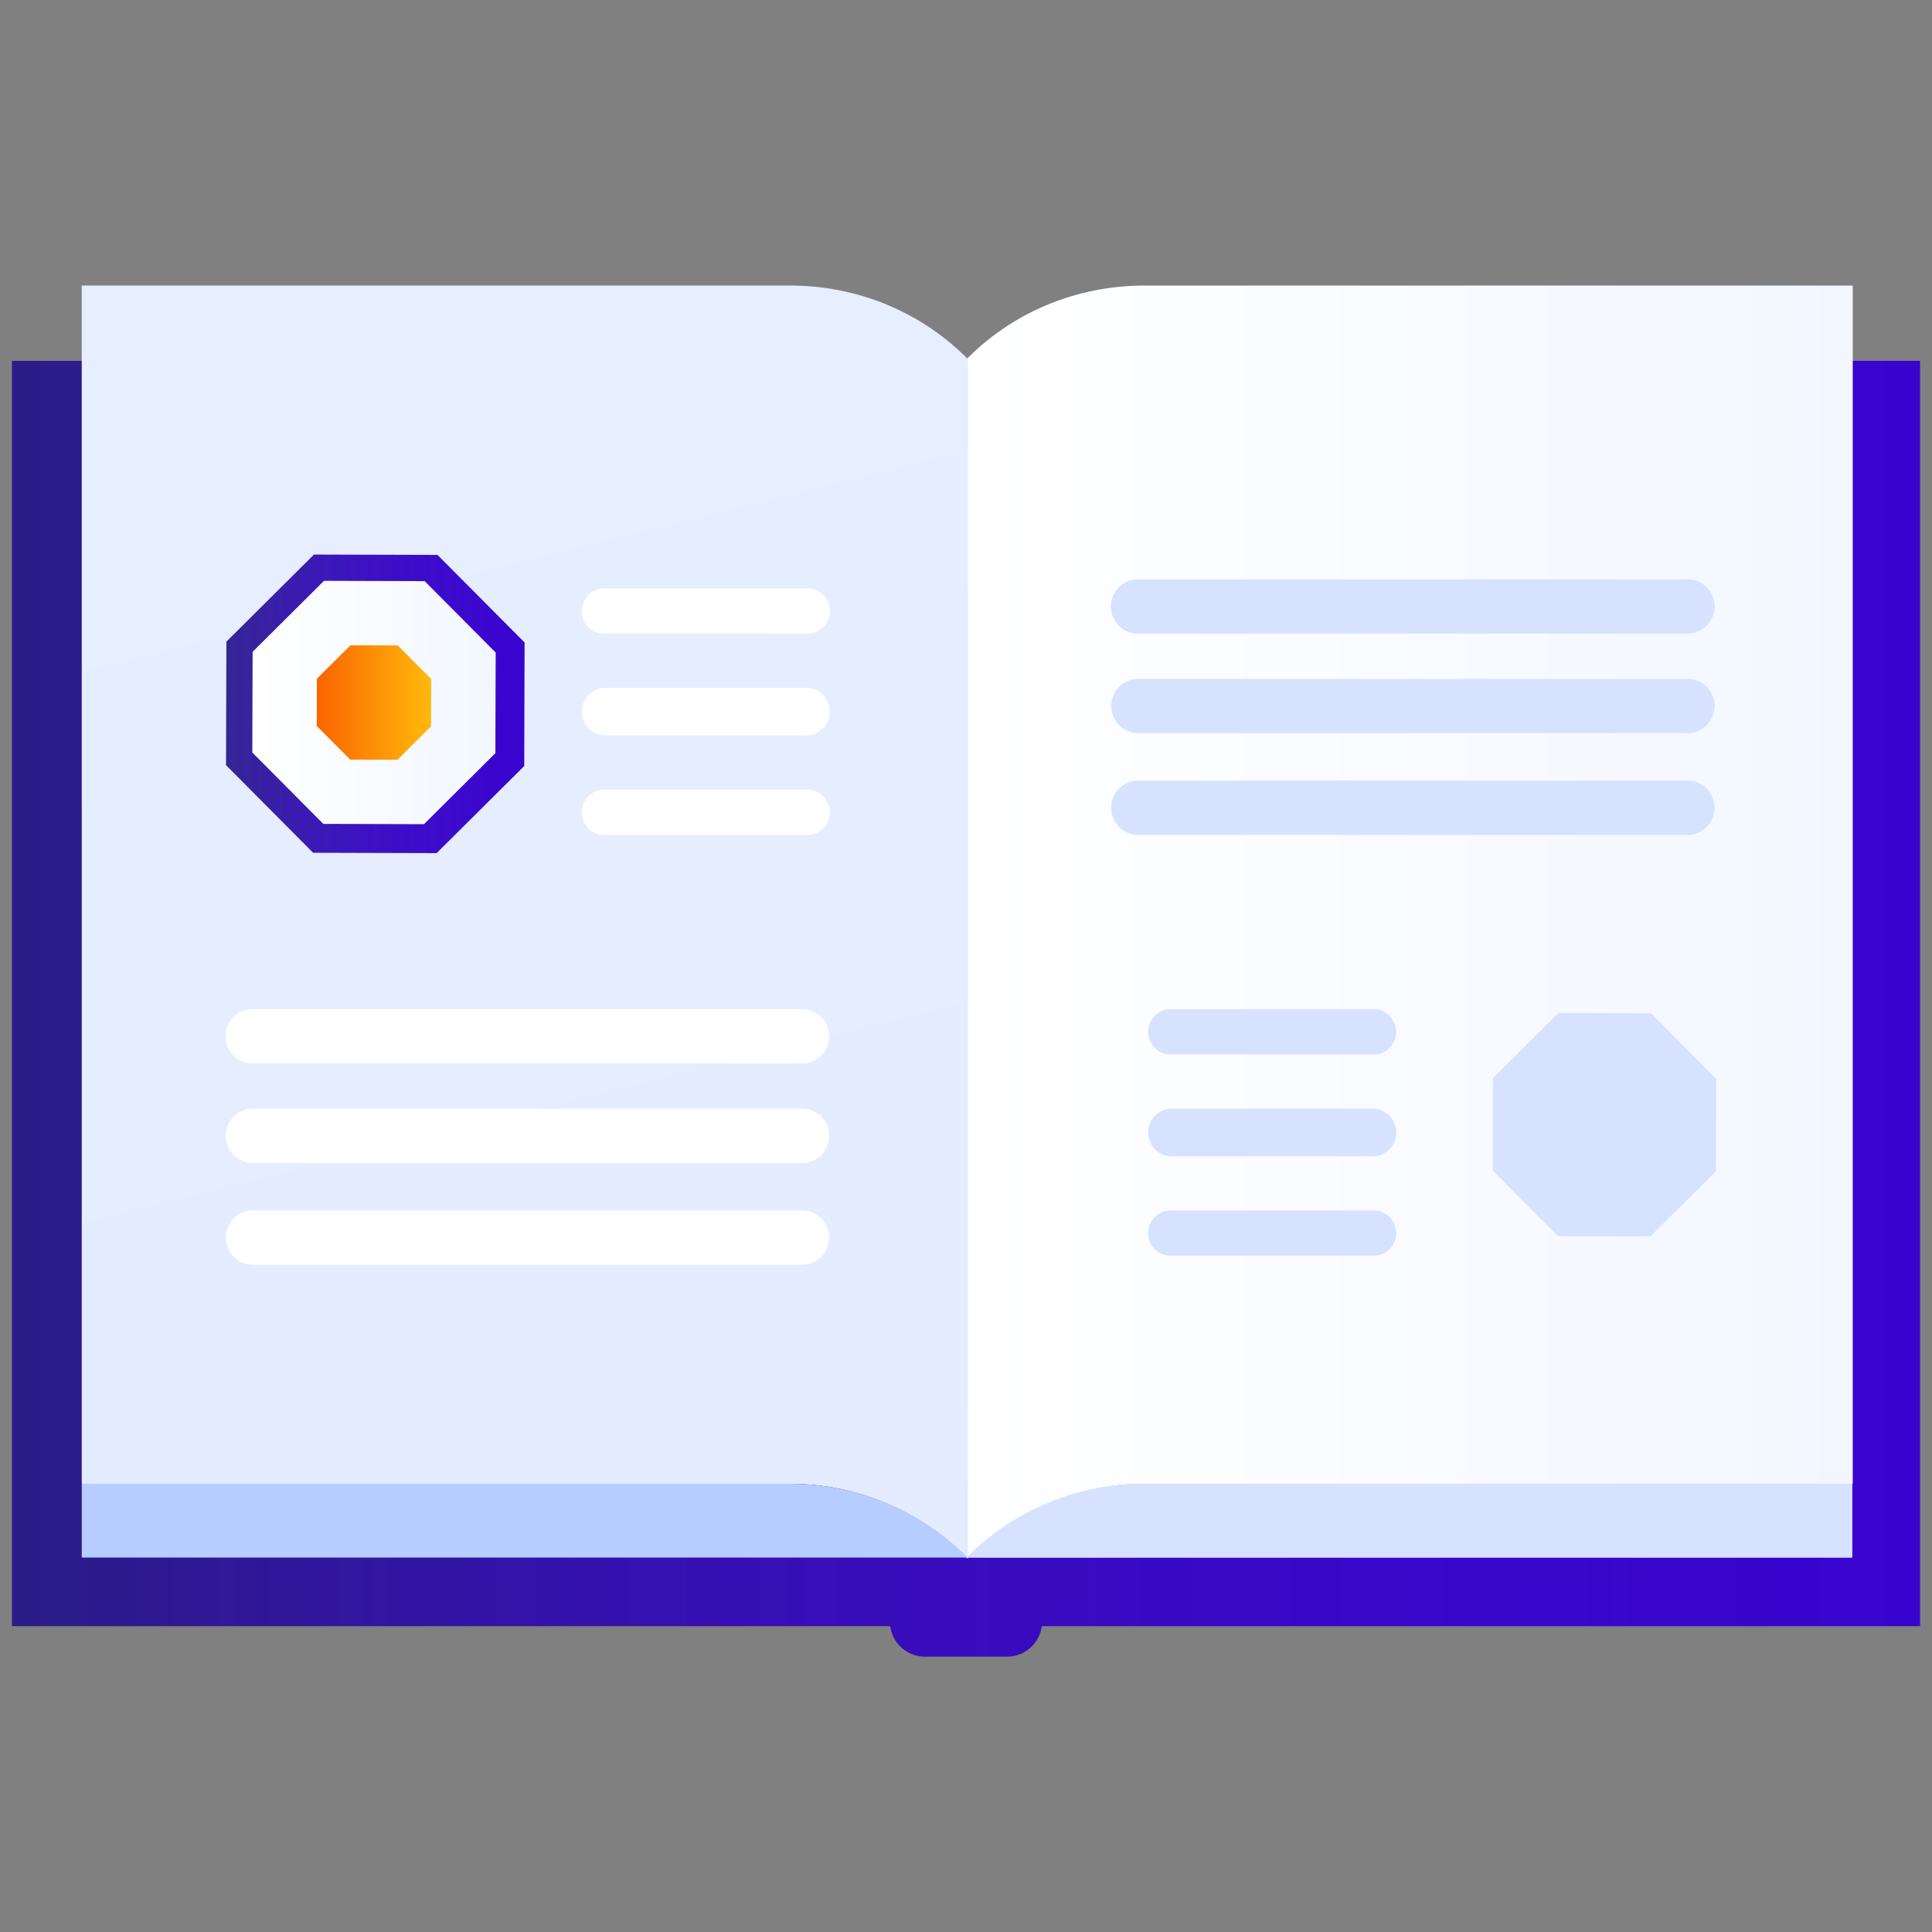 <svg width="80" height="80" fill="none" xmlns="http://www.w3.org/2000/svg"><rect width="100%" height="100%" fill="#808080" stroke="none"/><path d="M43.139 67.337h36.367V14.942H.494v52.395H36.86c.048.35.219.67.482.901.262.232.599.36.947.36h3.42c.73 0 1.333-.549 1.429-1.26z" fill="url(#paint0_linear)"/><path d="M40.023 14.874c1.89-1.913 4.501-3.05 7.384-3.05h29.311V61.44h-29.31a10.35 10.35 0 00-7.385 3.098V14.874z" fill="url(#paint1_linear)"/><path d="M40.08 64.537a10.411 10.411 0 00-3.387-2.295 10.306 10.306 0 00-3.998-.803H3.385V11.823h29.31c2.884 0 5.496 1.138 7.386 3.05v49.664z" fill="url(#paint2_linear)"/><path d="M40 61.405h-.023v3.054h.024v-3.054z" fill="#D6E2FF"/><path d="M47.362 61.44a10.355 10.355 0 00-7.34 3.053h36.672V61.44H47.361h.001z" fill="#fff"/><path d="M32.718 61.44a10.355 10.355 0 017.34 3.054H3.386V61.44h29.333-.001z" fill="#B8CDFF"/><path d="M47.362 61.44a10.355 10.355 0 00-7.34 3.053h36.671V61.44H47.362z" fill="#D6E2FF"/><path d="M33.438 24.363H25.02a.92.92 0 00-.655.275.944.944 0 000 1.326.92.92 0 00.655.274h8.417a.92.92 0 00.655-.274.944.944 0 000-1.326.92.92 0 00-.655-.275zM33.254 41.791h-22.76a1.096 1.096 0 00-.814.311 1.122 1.122 0 00-.341.811 1.135 1.135 0 00.341.81 1.107 1.107 0 00.815.312h22.76c.289-.009.562-.13.763-.34a1.13 1.13 0 000-1.565c-.2-.21-.474-.331-.763-.34v.001z" fill="#fff"/><path d="M69.915 23.992h-22.76a1.097 1.097 0 00-.813.312 1.123 1.123 0 00-.342.81 1.135 1.135 0 00.342.81 1.108 1.108 0 00.814.312h22.76c.289-.009.562-.13.763-.34a1.13 1.13 0 000-1.564c-.2-.21-.474-.332-.763-.34z" fill="#D6E2FF"/><path d="M33.392 28.483h-8.324a.966.966 0 00-.688.289.99.99 0 000 1.391c.183.185.43.288.688.288h8.323a.966.966 0 00.688-.288.99.99 0 000-1.391.966.966 0 00-.688-.289zM33.254 45.91h-22.76a1.096 1.096 0 00-.805.316 1.124 1.124 0 00-.336.806 1.136 1.136 0 00.336.806 1.107 1.107 0 00.806.317h22.76c.289-.009.562-.131.763-.34a1.13 1.13 0 000-1.565c-.2-.21-.474-.332-.763-.34z" fill="#fff"/><path d="M69.915 28.112h-22.76a1.097 1.097 0 00-.805.317 1.124 1.124 0 00-.336.805 1.136 1.136 0 00.336.806 1.109 1.109 0 00.806.317h22.76c.289-.009.562-.131.763-.34a1.13 1.13 0 000-1.565c-.2-.21-.474-.332-.763-.34z" fill="#D6E2FF"/><path d="M33.438 32.696H25.02a.92.92 0 00-.654.275.943.943 0 000 1.325.92.92 0 00.654.274h8.417a.92.92 0 00.654-.274.943.943 0 000-1.325.92.92 0 00-.654-.275z" fill="#fff"/><path d="M56.887 41.79H48.47a.92.92 0 00-.655.275.944.944 0 000 1.326.92.92 0 00.655.274h8.417a.92.92 0 00.654-.274.944.944 0 000-1.326.92.92 0 00-.654-.275zM56.84 45.91h-8.324a.965.965 0 00-.687.288.99.99 0 000 1.392c.182.184.43.288.687.288h8.324a.965.965 0 00.687-.288.99.99 0 000-1.392.965.965 0 00-.687-.288zM56.887 50.123H48.47a.92.92 0 00-.654.275.943.943 0 000 1.325.92.92 0 00.654.274h8.417a.92.92 0 00.654-.274.943.943 0 000-1.325.92.92 0 00-.654-.275z" fill="#D6E2FF"/><path d="M33.254 50.123h-22.76a1.096 1.096 0 00-.805.316 1.124 1.124 0 00-.336.806 1.136 1.136 0 00.336.806 1.105 1.105 0 00.806.317h22.76c.289-.01.562-.131.763-.34a1.13 1.13 0 000-1.565c-.2-.21-.474-.332-.763-.34z" fill="#fff"/><path d="M69.915 32.325h-22.76a1.096 1.096 0 00-.805.316 1.124 1.124 0 00-.336.806 1.136 1.136 0 00.336.806 1.109 1.109 0 00.806.317h22.76c.289-.009.562-.131.763-.34a1.13 1.13 0 000-1.565c-.2-.21-.474-.332-.763-.34z" fill="#D6E2FF"/><path d="M18.116 22.978l3.606 3.627-.015 5.115-3.627 3.606-5.115-.015-3.606-3.627.015-5.115 3.627-3.606 5.115.015z" fill="url(#paint3_linear)"/><path d="M17.585 24.064l2.94 2.956-.013 4.169-2.956 2.939-4.169-.013-2.939-2.956.012-4.168 2.957-2.94 4.168.013z" fill="url(#paint4_linear)"/><path d="M16.473 26.727l1.382 1.39-.006 1.96-1.39 1.382-1.96-.006-1.382-1.39.005-1.96 1.39-1.382 1.961.006z" fill="url(#paint5_linear)"/><path d="M68.365 41.958l2.698 2.714-.012 3.826-2.714 2.698-3.827-.011-2.698-2.714.012-3.827 2.714-2.698 3.827.012z" fill="#D6E2FF"/><defs><linearGradient id="paint0_linear" x1=".517" y1="41.788" x2="79.562" y2="41.788" gradientUnits="userSpaceOnUse"><stop stop-color="#211087" stop-opacity=".9"/><stop offset=".109" stop-color="#270D98" stop-opacity=".911"/><stop offset=".3" stop-color="#2E09B0" stop-opacity=".93"/><stop offset=".502" stop-color="#3405C1" stop-opacity=".95"/><stop offset=".724" stop-color="#3704CB" stop-opacity=".972"/><stop offset="1" stop-color="#3803CE"/></linearGradient><linearGradient id="paint1_linear" x1="40.059" y1="38.214" x2="76.748" y2="38.214" gradientUnits="userSpaceOnUse"><stop stop-color="#fff"/><stop offset="1" stop-color="#F2F7FF"/></linearGradient><linearGradient id="paint2_linear" x1="21.733" y1="11.823" x2="37.841" y2="76.271" gradientUnits="userSpaceOnUse"><stop stop-color="#E6EEFF"/><stop offset="1" stop-color="#E3ECFF"/></linearGradient><linearGradient id="paint3_linear" x1="9.363" y1="29.149" x2="21.731" y2="29.149" gradientUnits="userSpaceOnUse"><stop stop-color="#211087" stop-opacity=".9"/><stop offset=".109" stop-color="#270D98" stop-opacity=".911"/><stop offset=".3" stop-color="#2E09B0" stop-opacity=".93"/><stop offset=".502" stop-color="#3405C1" stop-opacity=".95"/><stop offset=".724" stop-color="#3704CB" stop-opacity=".972"/><stop offset="1" stop-color="#3803CE"/></linearGradient><linearGradient id="paint4_linear" x1="10.458" y1="29.096" x2="20.532" y2="29.096" gradientUnits="userSpaceOnUse"><stop stop-color="#fff"/><stop offset="1" stop-color="#F2F7FF"/></linearGradient><linearGradient id="paint5_linear" x1="13.123" y1="29.1" x2="17.859" y2="29.1" gradientUnits="userSpaceOnUse"><stop stop-color="#FA6400"/><stop offset="1" stop-color="#FFB500" stop-opacity=".95"/></linearGradient></defs></svg>